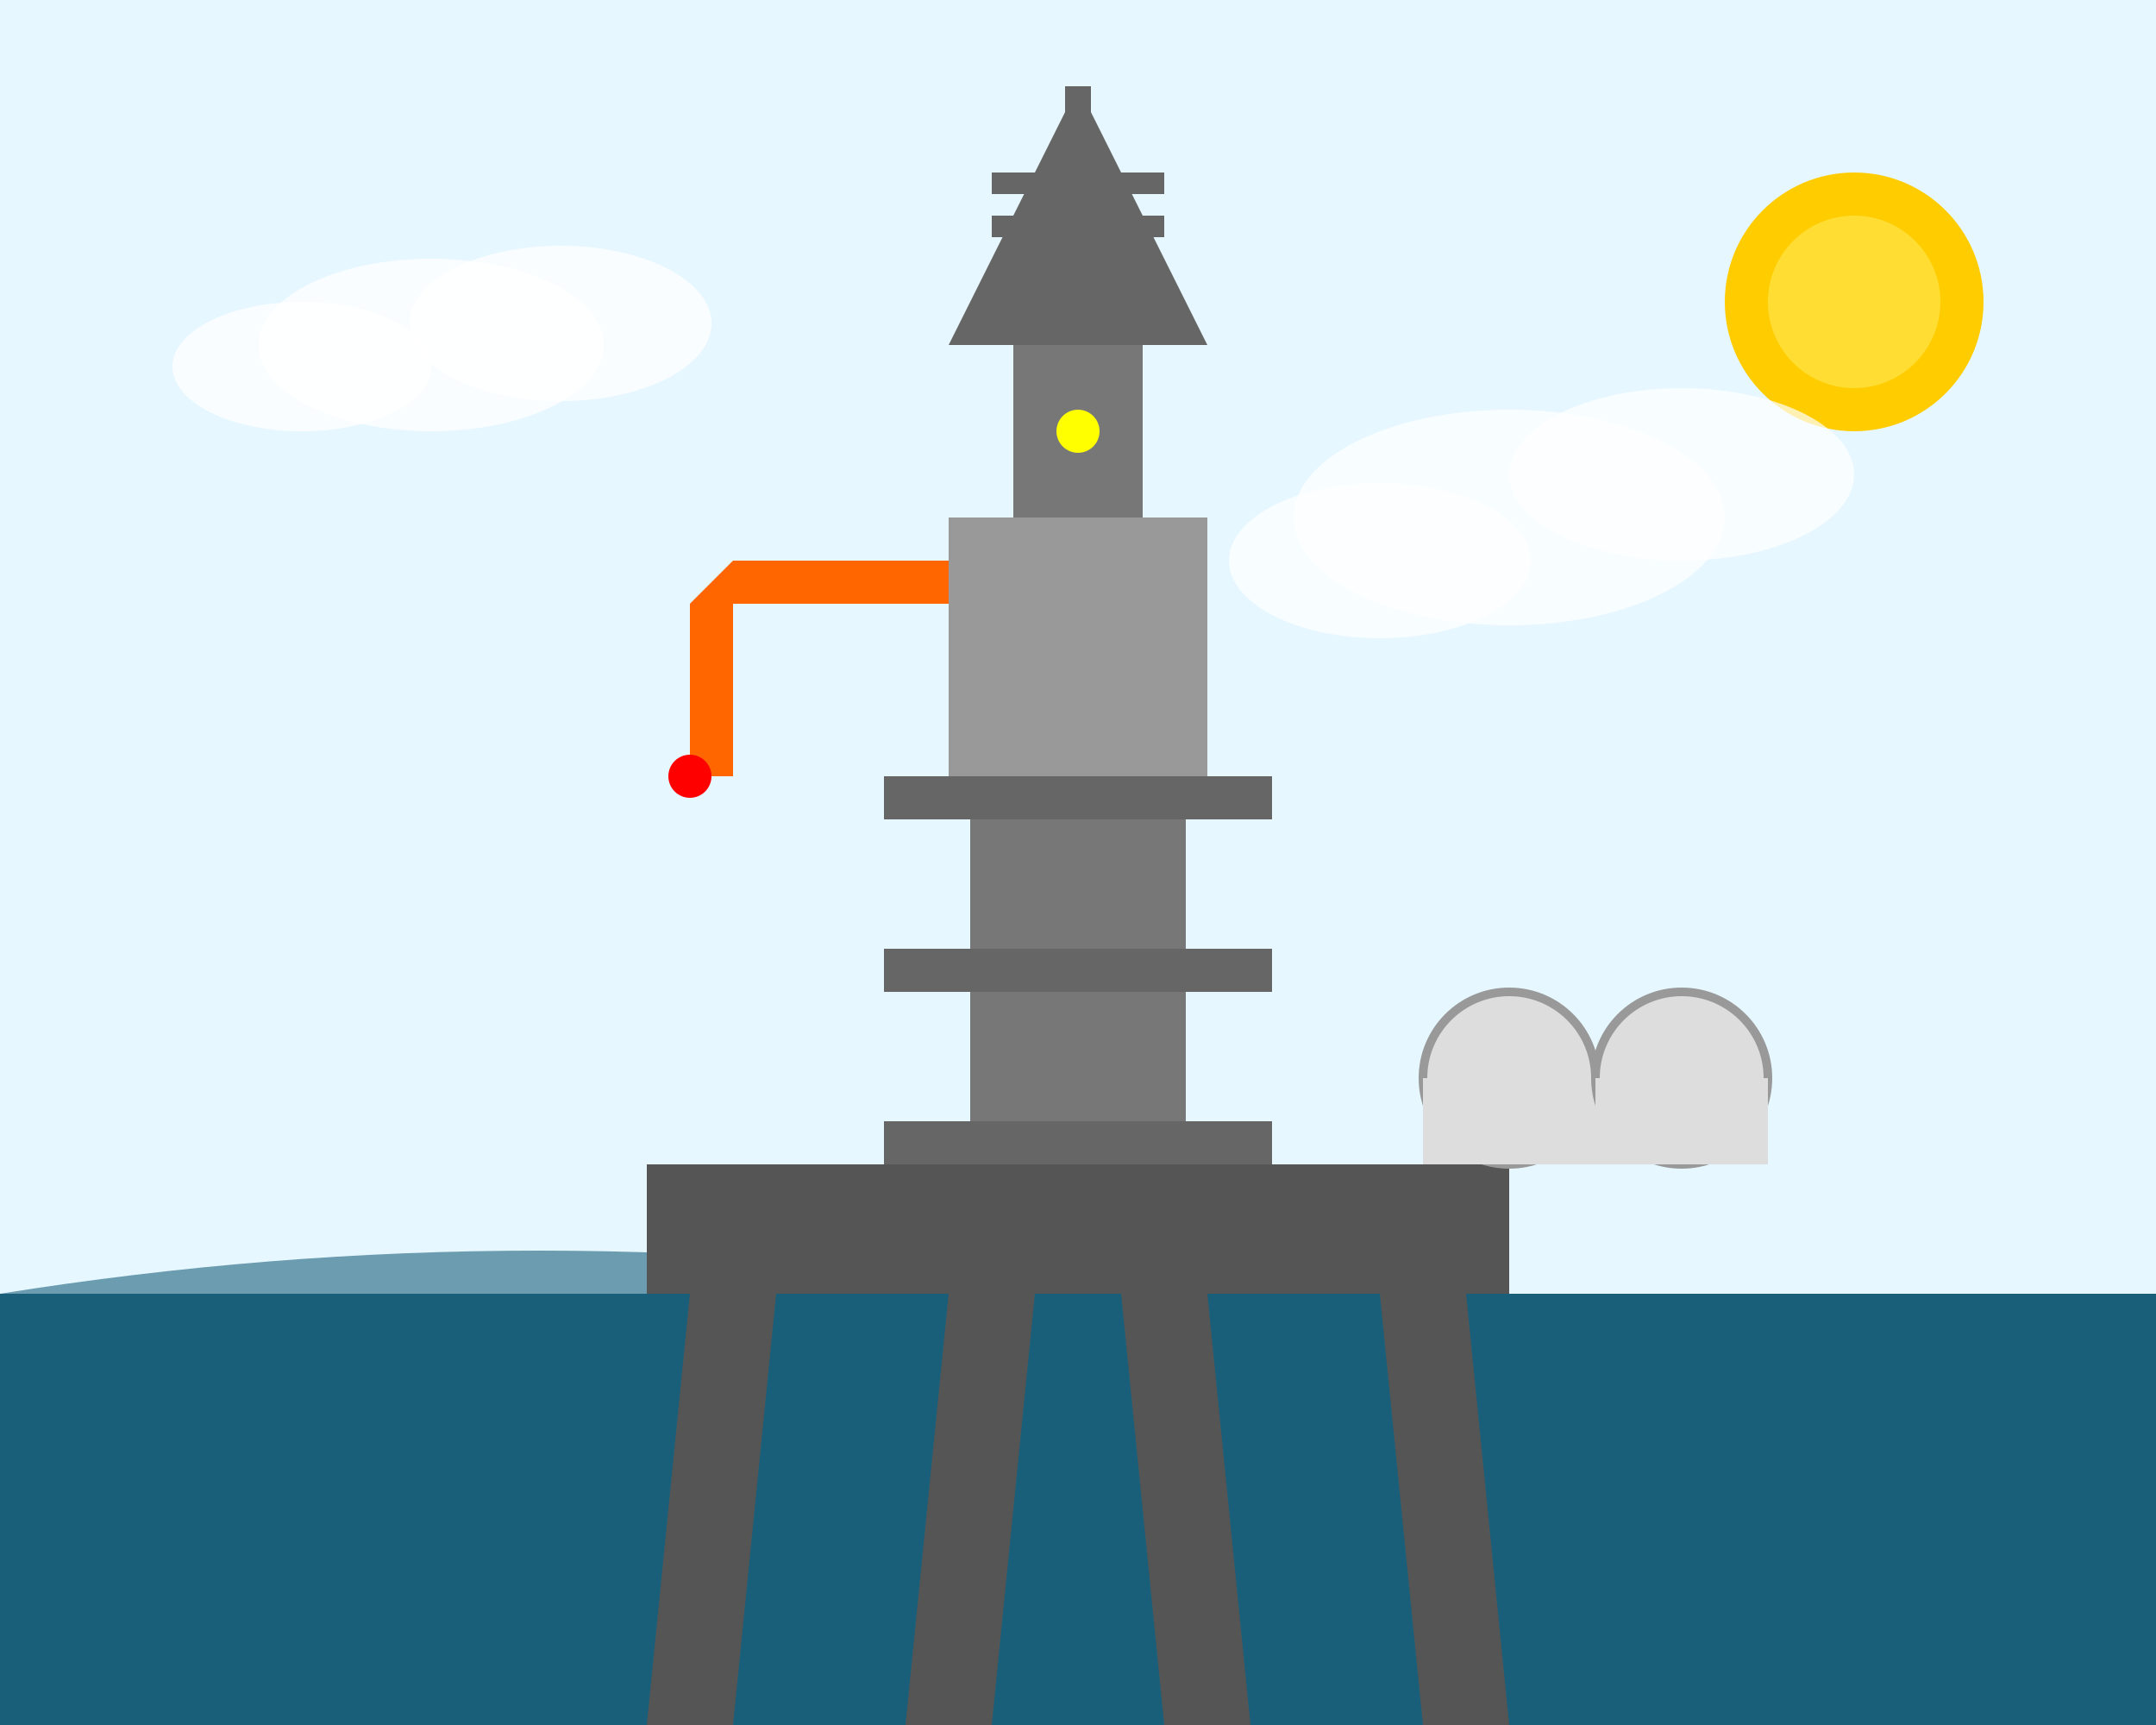 <svg xmlns="http://www.w3.org/2000/svg" width="500" height="400" viewBox="0 0 500 400">
  <!-- Sky Background -->
  <rect width="500" height="400" fill="#e6f7ff"/>
  
  <!-- Ocean -->
  <rect y="300" width="500" height="100" fill="#1a5f7a"/>
  <path d="M0 300 Q 125 280 250 300 Q 375 320 500 300 L 500 400 L 0 400 Z" fill="#1a5f7a" opacity="0.6"/>
  
  <!-- Oil Rig Base -->
  <rect x="150" y="270" width="200" height="30" fill="#555555"/>
  
  <!-- Oil Rig Legs -->
  <path d="M160 300 L 150 400 L 170 400 L 180 300 Z" fill="#555555"/>
  <path d="M320 300 L 330 400 L 350 400 L 340 300 Z" fill="#555555"/>
  <path d="M220 300 L 210 400 L 230 400 L 240 300 Z" fill="#555555"/>
  <path d="M260 300 L 270 400 L 290 400 L 280 300 Z" fill="#555555"/>
  
  <!-- Oil Rig Main Tower -->
  <rect x="225" y="180" width="50" height="90" fill="#777777"/>
  <rect x="220" y="120" width="60" height="60" fill="#999999"/>
  <rect x="235" y="80" width="30" height="40" fill="#777777"/>
  
  <!-- Oil Rig Platforms -->
  <rect x="205" y="180" width="90" height="10" fill="#666666"/>
  <rect x="205" y="220" width="90" height="10" fill="#666666"/>
  <rect x="205" y="260" width="90" height="10" fill="#666666"/>
  
  <!-- Oil Rig Crane -->
  <rect x="170" y="130" width="50" height="10" fill="#ff6600"/>
  <polygon points="170,130 170,140 160,150 160,140" fill="#ff6600"/>
  <rect x="160" y="140" width="10" height="40" fill="#ff6600"/>
  
  <!-- Oil Rig Derrick -->
  <polygon points="250,20 280,80 220,80" fill="#666666"/>
  <rect x="247" y="20" width="6" height="60" fill="#666666"/>
  
  <!-- Storage Tanks -->
  <circle cx="350" cy="250" r="20" fill="#dddddd" stroke="#999999" stroke-width="2"/>
  <rect x="330" y="250" width="40" height="20" fill="#dddddd"/>
  <circle cx="390" cy="250" r="20" fill="#dddddd" stroke="#999999" stroke-width="2"/>
  <rect x="370" y="250" width="40" height="20" fill="#dddddd"/>
  
  <!-- Small Details -->
  <circle cx="160" cy="180" r="5" fill="#ff0000"/>
  <circle cx="250" cy="100" r="5" fill="#ffff00"/>
  <rect x="230" y="40" width="40" height="5" fill="#666666"/>
  <rect x="230" y="50" width="40" height="5" fill="#666666"/>
  <rect x="230" y="60" width="40" height="5" fill="#666666"/>
  
  <!-- Sun -->
  <circle cx="430" cy="70" r="30" fill="#ffcc00"/>
  <circle cx="430" cy="70" r="20" fill="#ffdd33"/>
  
  <!-- Clouds -->
  <ellipse cx="100" cy="80" rx="40" ry="20" fill="white" opacity="0.8"/>
  <ellipse cx="130" cy="75" rx="35" ry="18" fill="white" opacity="0.8"/>
  <ellipse cx="70" cy="85" rx="30" ry="15" fill="white" opacity="0.8"/>
  
  <ellipse cx="350" cy="120" rx="50" ry="25" fill="white" opacity="0.7"/>
  <ellipse cx="390" cy="110" rx="40" ry="20" fill="white" opacity="0.7"/>
  <ellipse cx="320" cy="130" rx="35" ry="18" fill="white" opacity="0.7"/>
</svg>
